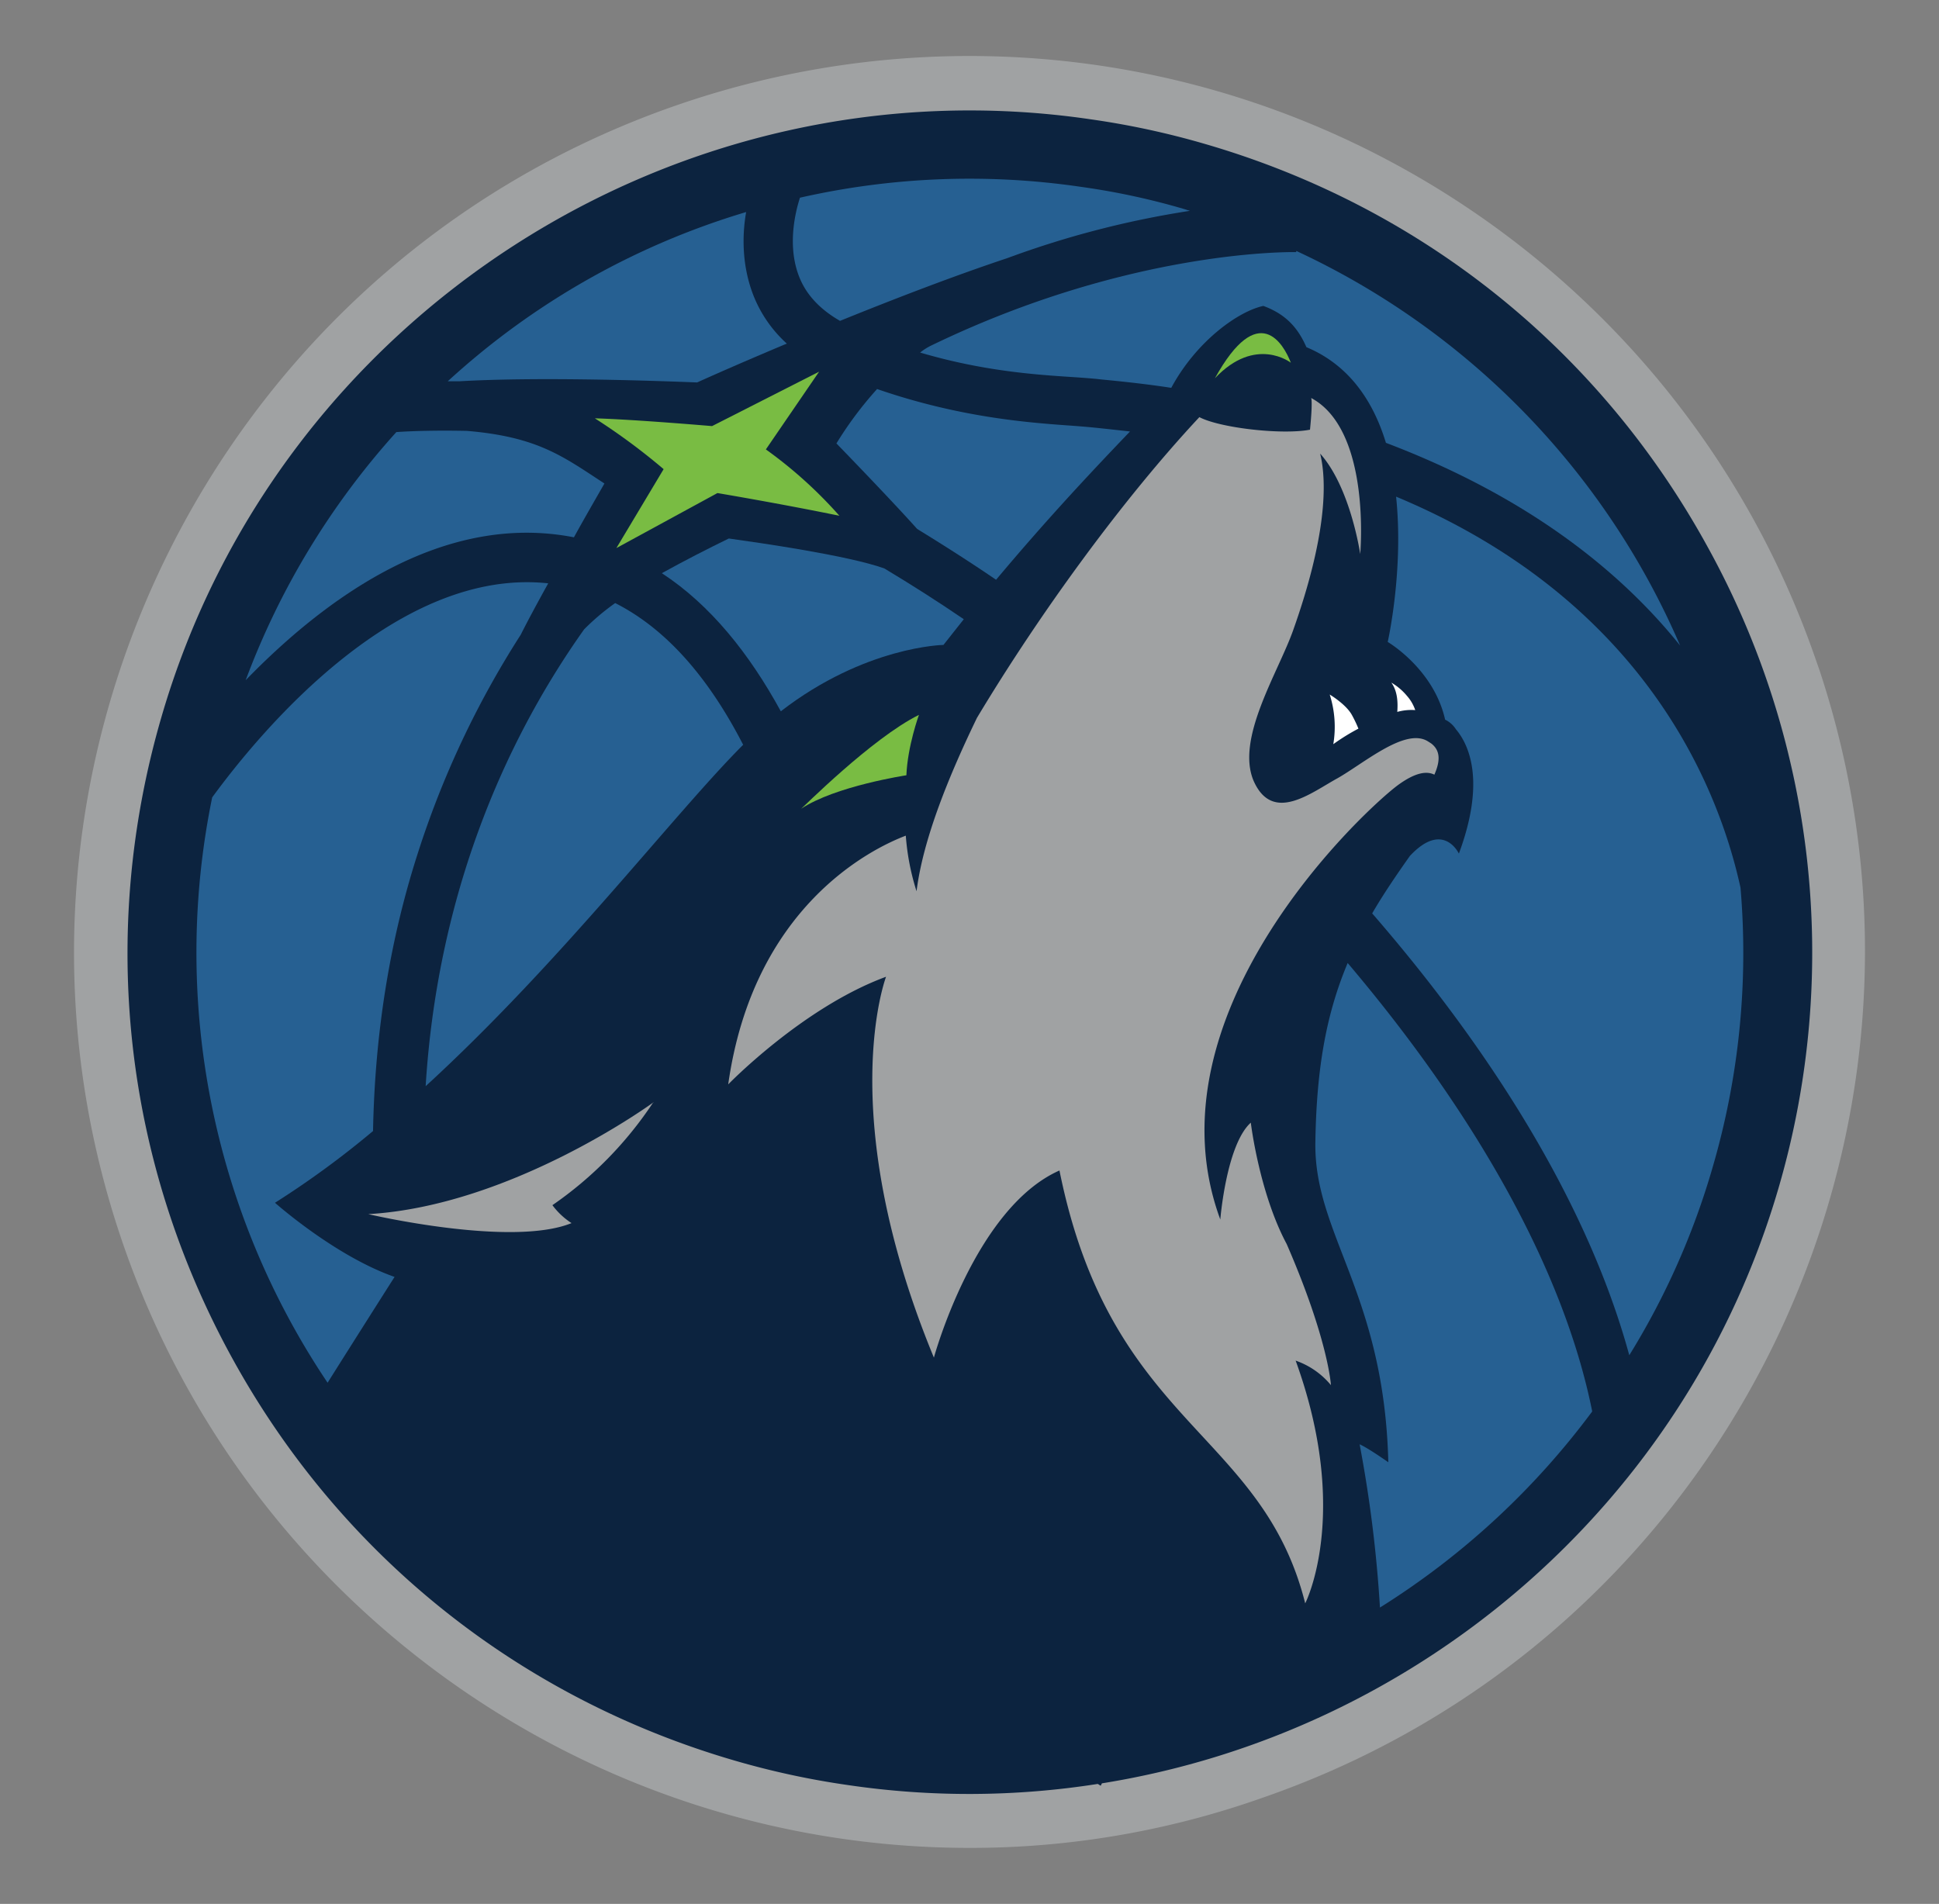 <svg xmlns="http://www.w3.org/2000/svg" viewBox="0 0 814.706 800"><rect x="0" y="0" width="814.706" height="800" fill="#808080" stroke="none"/><title>minnesota_timberwolves-logo-freelogovectors.net</title><path d="M540.113,776.471c-160.035,0-302.985-101.749-355.493-252.99C116.536,327.52,220.546,112.465,416.507,44.382A376.346,376.346,0,0,1,539.862,23.529c160.035,0,302.985,101.749,355.493,252.99l1.759,5.025h0c64.567,194.704-39.443,406.493-233.897,473.823a367.612,367.612,0,0,1-123.104,21.104" transform="translate(-132.647)" style="fill:#a0a2a3"/><path d="M850.133,229.791C804.66,146.884,729.793,86.84,638.847,60.46A343.616,343.616,0,0,0,591.113,50.16h0c-173.601-25.626-341.675,82.404-390.665,251.232C174.068,392.086,184.62,487.554,230.093,570.461S350.684,713.411,441.379,739.791a343.619,343.619,0,0,0,47.734,10.301,348.434,348.434,0,0,0,104.764-.502c.502.251.754.502,1.256.754l.502-1.005c131.897-21.103,245.453-116.571,284.394-250.478A352.71,352.71,0,0,0,850.133,229.791Z" transform="translate(-132.647)" style="fill:#0c233f"/><path d="M518.758,300.387s-4.773,13.064-5.276,25.374c0,0-29.897,4.522-44.217,14.069,0,.251,29.645-29.645,49.493-39.443" transform="translate(-132.647)" style="fill:#79bc43"/><path d="M719.743,299.13a22.104,22.104,0,0,1,7.537-.754,17.388,17.388,0,0,0-3.517-6.03,24.753,24.753,0,0,0-6.532-5.527c2.763,3.768,2.763,8.793,2.512,12.31" transform="translate(-132.647)" style="fill:#fff"/><path d="M692.862,312.697a86.831,86.831,0,0,1,10.552-6.532,54.411,54.411,0,0,0-2.764-5.778c-2.512-4.522-9.296-8.542-9.296-8.542a44.585,44.585,0,0,1,1.507,20.852" transform="translate(-132.647)" style="fill:#fff"/><path d="M372.793,513.934c-25.374,10.301-85.419-3.768-85.419-3.768,60.547-3.517,119.837-46.98,119.837-46.98a.246.246,0,0,1-.251.251,158.856,158.856,0,0,1-42.207,42.961,30.726,30.726,0,0,0,8.039,7.537" transform="translate(-132.647)" style="fill:#a0a2a3"/><path d="M675.024,152.411s-14.823-11.557-31.906,6.532c18.34-33.163,28.892-14.32,31.906-6.532" transform="translate(-132.647)" style="fill:#79bc43"/><path d="M734.064,312.446s-1.507-1.005-2.01-1.256c-9.547-5.025-26.379,9.547-37.433,15.828-11.054,6.03-27.133,19.094-35.172,1.256-7.788-17.837,10.301-45.724,16.581-63.562,13.818-38.941,14.32-61.803,11.305-74.113,12.813,14.32,16.833,42.207,16.833,42.207s4.773-52.005-20.601-65.571c.502,1.759,0,8.291-.502,13.315h0c-11.808,2.261-37.936-.754-46.478-5.276-32.158,34.419-67.079,82.404-93.458,126.37-11.305,23.365-22.611,50.498-25.374,72.857a101.346,101.346,0,0,1-4.522-23.365c-14.571,5.527-64.064,29.897-74.616,104.512,0,0,31.404-32.409,66.325-45.222,0,0-22.108,57.783,20.099,160.035,0,0,17.084-62.808,52.759-78.636,21.606,107.276,84.916,109.035,103.256,181.892,0,0,19.345-37.685-4.02-102a33.413,33.413,0,0,1,14.823,10.301s-1.005-18.842-18.591-59.291c-11.557-21.606-15.074-51-15.074-51-10.301,9.296-12.813,40.7-12.813,40.7-31.404-85.168,57.783-169.581,74.113-182.143,8.039-6.03,12.813-6.281,15.828-4.773,2.764-6.281,2.261-10.301-1.256-13.064" transform="translate(-132.647)" style="fill:#a0a2a3"/><path d="M485.596,134.825c22.36-9.044,46.98-18.591,70.345-26.379A393.106,393.106,0,0,1,632.566,88.598c-.502-.251-1.005-.251-1.507-.502A298.58,298.58,0,0,0,587.093,78.549,322.044,322.044,0,0,0,468.763,83.071c-2.261,7.034-5.276,20.852-.251,33.414,3.015,7.537,8.793,13.566,17.084,18.34" transform="translate(-132.647)" style="fill:#266092"/><path d="M308.226,358.421a389.005,389.005,0,0,1,43.212-91.7c2.512-5.025,6.532-12.562,11.557-21.606-62.557-6.783-119.335,60.044-141.192,89.941a324.091,324.091,0,0,0,48.488,245.956c11.054-17.586,28.138-44.468,28.138-44.468-25.123-8.793-50.246-31.153-50.246-31.153a383.157,383.157,0,0,0,41.202-30.148c.754-40.197,6.783-79.389,18.842-116.823" transform="translate(-132.647)" style="fill:#266092"/><path d="M320.788,160.199h5.025c30.65-1.759,74.616-.502,99.739.502,10.552-4.773,23.365-10.3,37.685-16.33a53.992,53.992,0,0,1-14.069-20.35c-4.773-12.31-4.773-24.872-3.015-34.921a321.491,321.491,0,0,0-125.365,71.099" transform="translate(-132.647)" style="fill:#266092"/><path d="M712.458,675.475a327.216,327.216,0,0,0,89.187-82.404c-12.31-61.3-51-127.374-102.754-188.424-8.542,20.35-13.064,42.709-13.566,75.118-.754,38.69,28.892,63.562,30.65,134.66,0,0-8.542-6.03-12.059-7.537a541.714,541.714,0,0,1,8.542,68.586" transform="translate(-132.647)" style="fill:#266092"/><path d="M438.866,226.273c-8.793,4.271-18.591,9.296-28.138,14.571,20.35,13.315,36.68,33.665,49.995,58.035,35.424-27.384,68.335-27.887,68.335-27.887,3.015-3.768,5.778-7.286,8.542-10.803-11.054-7.537-22.108-14.571-33.414-21.355-15.576-5.527-52.759-10.803-65.32-12.562" transform="translate(-132.647)" style="fill:#266092"/><path d="M607.443,181.303c-4.522-.502-9.044-1.005-13.818-1.507l-2.512-.251c-2.764-.251-5.778-.502-9.296-.754-17.837-1.256-46.478-3.517-80.645-15.325a153.829,153.829,0,0,0-17.084,22.862c8.793,9.044,25.626,26.631,33.916,35.926,11.054,6.783,22.108,13.818,33.163,21.355,20.852-24.872,38.941-44.217,56.276-62.305" transform="translate(-132.647)" style="fill:#266092"/><path d="M235.871,285.815c33.163-34.168,82.655-70.847,137.926-60.044,4.271-7.788,8.793-15.576,12.813-22.611-17.335-11.305-27.887-19.596-57.783-22.108-12.31-.251-22.36,0-29.645.502A325.025,325.025,0,0,0,235.871,285.815" transform="translate(-132.647)" style="fill:#266092"/><path d="M852.142,490.82A321.237,321.237,0,0,0,863.95,372.993C854.906,331.539,824.005,252.401,719.241,208.687c3.266,31.153-3.517,61.049-3.517,61.049s19.345,11.305,24.118,32.66a11.034,11.034,0,0,1,4.522,4.02c5.527,6.532,12.562,21.857,1.256,52.256,0,0-6.532-14.069-20.601,1.005-6.03,8.542-11.305,16.33-15.828,24.118,51,58.788,90.946,123.103,108.03,185.66a317.569,317.569,0,0,0,34.921-78.636" transform="translate(-132.647)" style="fill:#266092"/><path d="M663.467,128.544c9.547,3.517,14.571,9.296,18.089,17.335,18.089,7.537,28.138,22.862,33.414,40.197,43.714,16.581,89.69,42.961,123.606,85.168A324.126,324.126,0,0,0,677.285,105.431v.502c-1.005,0-69.34-1.507-153.754,39.443a24.892,24.892,0,0,0-4.271,2.764c26.379,7.788,48.488,9.296,64.064,10.3q5.653.377,9.798.754l2.261.251c7.788.754,17.837,1.759,29.394,3.517,10.552-19.596,28.138-32.158,38.69-34.419" transform="translate(-132.647)" style="fill:#266092"/><path d="M444.896,312.948c-13.818-26.882-31.404-48.236-53.764-59.542a97.38,97.38,0,0,0-13.064,11.054c-35.675,50.246-61.803,115.064-66.576,191.941,57.03-52.256,104.512-114.562,133.404-143.453" transform="translate(-132.647)" style="fill:#266092"/><path d="M476.802,156.18l-22.36,32.66a185.261,185.261,0,0,1,30.901,27.887c-24.369-5.025-51.251-9.547-51.251-9.547L391.635,230.293l19.847-33.163a266.546,266.546,0,0,0-28.892-21.355c17.084.502,49.241,3.266,49.241,3.266Z" transform="translate(-132.647)" style="fill:#79bc43"/><rect width="814.706" height="800" style="fill:none"/></svg>
